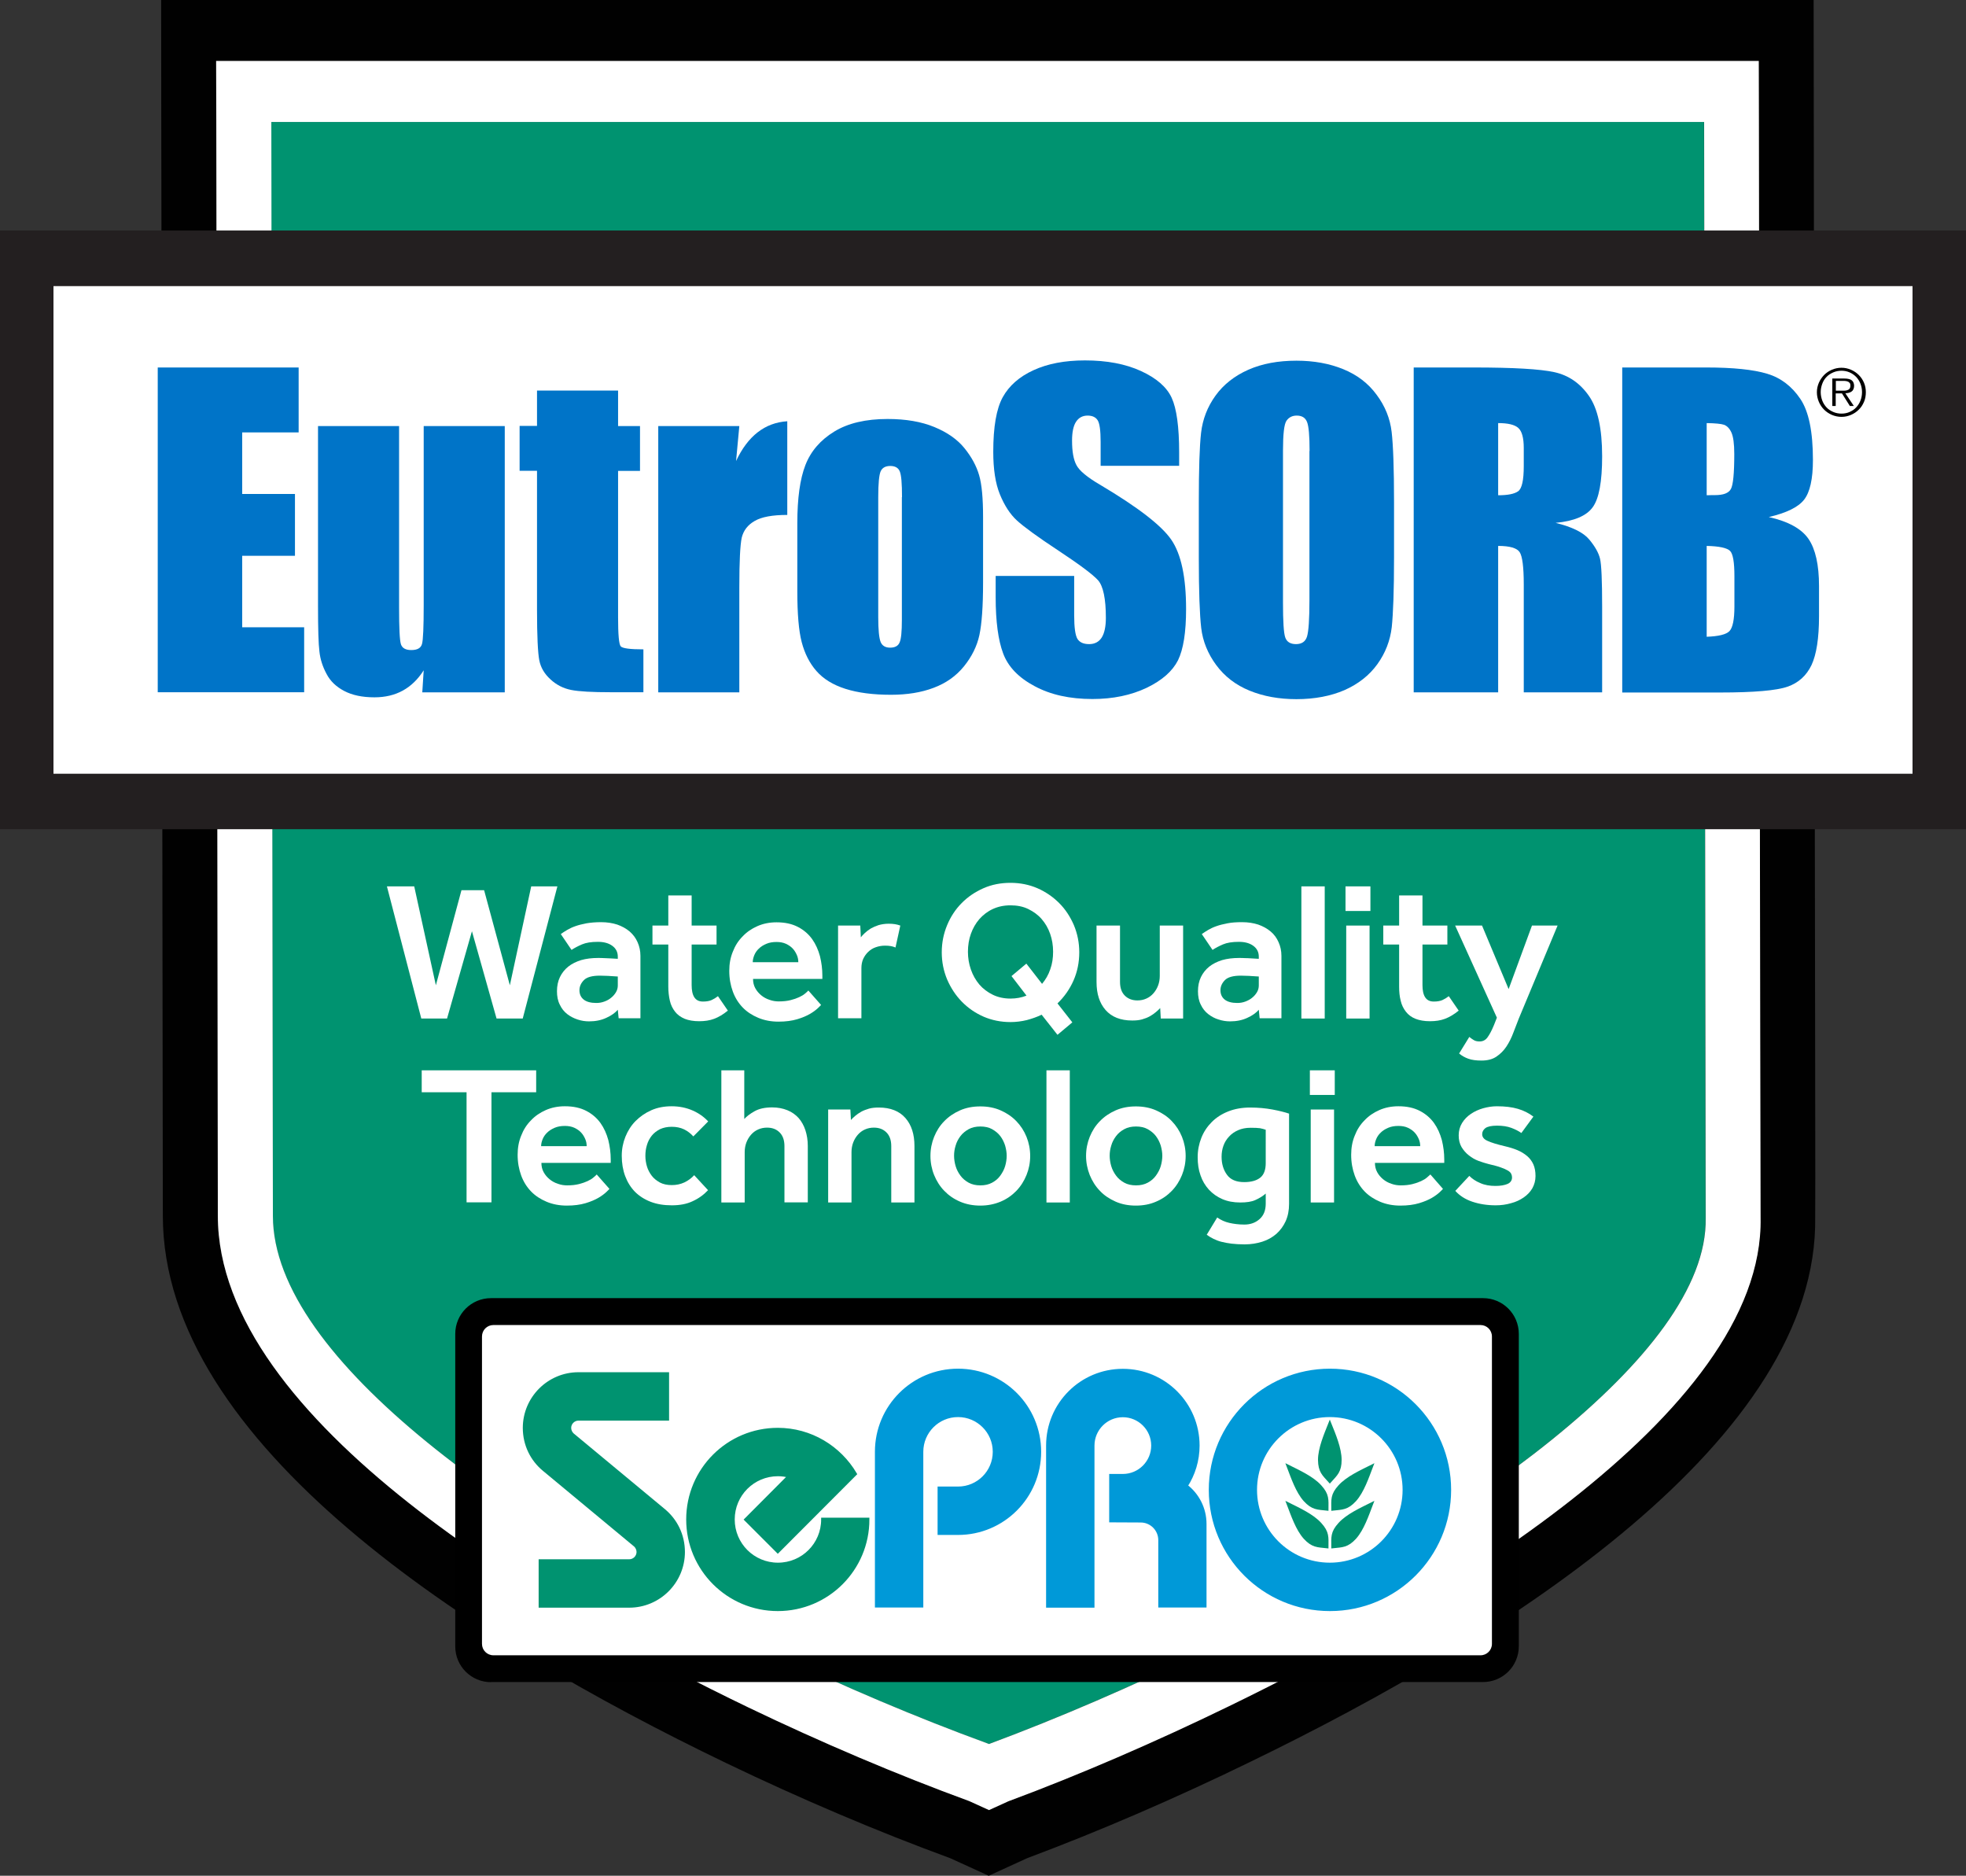 <?xml version="1.0" encoding="utf-8"?>
<!-- Generator: Adobe Illustrator 26.0.2, SVG Export Plug-In . SVG Version: 6.00 Build 0)  -->
<svg version="1.1" id="Layer_1" xmlns="http://www.w3.org/2000/svg" xmlns:xlink="http://www.w3.org/1999/xlink" x="0px" y="0px"
	 viewBox="0 0 138.97 132.56" style="enable-background:new 0 0 138.97 132.56;" xml:space="preserve">
<rect x="0" y="0" width="138.97" height="132.56" fill="#333333" stroke="none"/>
<style type="text/css">
	.st0{fill:#010101;}
	.st1{fill:#009370;}
	.st2{fill:#FFFFFF;}
	.st3{fill:#0099D8;stroke:#0099D8;stroke-width:0.25;}
	.st4{fill:#009370;stroke:#009370;stroke-width:0.25;}
	.st5{fill-rule:evenodd;clip-rule:evenodd;fill:#231F20;}
	.st6{fill-rule:evenodd;clip-rule:evenodd;fill:#FFFFFF;}
	.st7{fill:#0074C8;}
</style>
<g>
	<g>
		<path class="st0" d="M128.21,8.6L128.2,0H11.39l0.01,8.63c0.04,20.49,0.11,77.14,0.11,77.28c0,16.15,21.67,29.96,39.85,38.7
			c5.22,2.51,10.68,4.83,15.81,6.71l2.72,1.24l2.69-1.23l0.1-0.04c5-1.87,10.43-4.21,15.7-6.78c18.37-8.91,40.2-22.83,39.93-38.53
			C128.33,85.11,128.31,77.33,128.21,8.6z M86.84,120.57c-5.21,2.53-10.56,4.84-15.47,6.67l-0.06,0.02l-0.07,0.03l-1.34,0.61
			l-1.34-0.61l-0.07-0.03c-5.05-1.85-10.44-4.13-15.59-6.61c-14.01-6.73-37.51-20.2-37.51-34.75c0-0.33-0.08-57.06-0.11-77.29
			l-0.01-4.32h109.05l0.01,4.3c0.1,70.17,0.11,76.81,0.11,77.42C124.72,100.06,101.01,113.69,86.84,120.57z"/>
		<path class="st1" d="M120.56,86.07c0.19,9.75-17.44,21.89-35.28,30.55c-5.22,2.54-10.44,4.79-15.25,6.58
			c-0.04,0.02-0.09,0.03-0.13,0.05c-0.04-0.02-0.09-0.03-0.13-0.05c-4.87-1.78-10.12-3.99-15.32-6.49
			c-17.87-8.59-35.17-20.61-35.17-30.79c0-0.15-0.08-57.04-0.11-77.3h101.28C120.55,85.68,120.56,85.97,120.56,86.07z"/>
		<path class="st2" d="M124.33,8.61l-0.01-4.3H15.28l0.01,4.32c0.04,20.23,0.11,76.96,0.11,77.29c0,14.54,23.5,28.01,37.51,34.75
			c5.14,2.47,10.53,4.76,15.59,6.61l0.07,0.03l1.34,0.61l1.34-0.61l0.07-0.03l0.06-0.02c4.92-1.83,10.27-4.14,15.47-6.67
			c14.16-6.87,37.88-20.51,37.6-34.54C124.44,85.41,124.43,78.78,124.33,8.61z M85.29,116.62c-5.22,2.54-10.44,4.79-15.25,6.58
			c-0.04,0.02-0.09,0.03-0.13,0.05c-0.04-0.02-0.09-0.03-0.13-0.05c-4.87-1.78-10.12-3.99-15.32-6.49
			c-17.87-8.59-35.17-20.61-35.17-30.79c0-0.15-0.08-57.04-0.11-77.3h101.28c0.11,77.06,0.11,77.36,0.11,77.45
			C120.76,95.81,103.13,107.96,85.29,116.62z"/>
	</g>
	<g>
		<path class="st2" d="M35.11,118.71c-1.38,0-2.5-1.12-2.5-2.5v-21.8c0-1.38,1.12-2.5,2.5-2.5h69.27c1.38,0,2.5,1.12,2.5,2.5v21.8
			c0,1.38-1.12,2.5-2.5,2.5H35.11z"/>
		<path d="M34.71,118.88c-1.4,0-2.53-1.13-2.53-2.53V94.27c0-1.4,1.13-2.53,2.53-2.53h70.12c1.4,0,2.53,1.13,2.53,2.53v22.07
			c0,1.4-1.13,2.53-2.53,2.53H34.71z M104.65,116.98c0.45,0,0.81-0.36,0.81-0.81V94.45c0-0.45-0.36-0.81-0.81-0.81H34.88
			c-0.45,0-0.81,0.36-0.81,0.81v21.72c0,0.45,0.36,0.81,0.81,0.81H104.65z"/>
		<path class="st3" d="M85.57,105.29c0-4.66,3.78-8.44,8.44-8.44c4.66,0,8.44,3.78,8.44,8.44c0,4.66-3.78,8.44-8.44,8.44
			C89.34,113.73,85.57,109.95,85.57,105.29z M94,105.29 M94,110.56c2.91,0,5.27-2.36,5.27-5.27c0-2.91-2.36-5.27-5.27-5.27
			c-2.91,0-5.27,2.36-5.27,5.27C88.73,108.2,91.09,110.56,94,110.56z"/>
		<path class="st3" d="M67.72,108.35H66.4v-3.17h1.32c1.43,0,2.58-1.16,2.58-2.58c0-1.43-1.16-2.58-2.58-2.58
			c-1.43,0-2.58,1.16-2.58,2.58v10.88h-3.17V102.6c0-3.18,2.57-5.75,5.75-5.75c3.18,0,5.75,2.57,5.75,5.75
			C73.47,105.78,70.89,108.35,67.72,108.35z"/>
		<path class="st3" d="M82,108.84c0-0.75-0.61-1.37-1.37-1.37l-2.1-0.01v-3.17h0.84c1.18,0,2.13-0.96,2.13-2.13
			c0-1.18-0.96-2.13-2.13-2.13c-1.18,0-2.13,0.96-2.13,2.13v11.33h-3.17v-11.33c0-2.93,2.37-5.3,5.3-5.3c2.93,0,5.3,2.37,5.3,5.3
			c0,1.05-0.31,2.03-0.84,2.85c0.81,0.62,1.33,1.59,1.33,2.69v5.78H82V108.84z"/>
		<path class="st4" d="M38.46,103.85c-0.85-0.7-1.38-1.75-1.38-2.94c0-2.1,1.71-3.81,3.81-3.81h6.28v3.17h-6.28
			c-0.35,0-0.64,0.29-0.64,0.64c0,0.18,0.08,0.35,0.2,0.47l6.46,5.36c0.85,0.7,1.38,1.75,1.38,2.94c0,2.1-1.71,3.81-3.81,3.81h-6.28
			v-3.17h6.28c0.35,0,0.64-0.29,0.64-0.64c0-0.18-0.08-0.35-0.2-0.47L38.46,103.85z"/>
		<path class="st4" d="M61.33,107.38c0,3.51-2.84,6.35-6.35,6.35c-3.51,0-6.35-2.84-6.35-6.35c0-3.51,2.84-6.35,6.35-6.35
			c2.32,0,4.35,1.26,5.46,3.13l-5.46,5.47l-2.24-2.24l3.07-3.08c-0.26-0.07-0.54-0.11-0.82-0.11c-1.76,0-3.18,1.42-3.18,3.18
			c0,1.76,1.42,3.18,3.18,3.18c1.76,0,3.18-1.42,3.18-3.18H61.33z"/>
		<g>
			<path class="st4" d="M94,104.66c0.43-0.48,0.71-0.69,0.71-1.49c0-0.8-0.42-1.79-0.71-2.51c-0.29,0.73-0.71,1.71-0.71,2.51
				C93.3,103.98,93.57,104.18,94,104.66z"/>
			<path class="st4" d="M94.23,106.63c0.64-0.07,0.99-0.04,1.53-0.63c0.54-0.6,0.88-1.61,1.16-2.34c-0.7,0.35-1.67,0.79-2.21,1.39
				C94.16,105.65,94.23,105.99,94.23,106.63z"/>
			<path class="st4" d="M94.23,109.29c0.64-0.07,0.99-0.04,1.53-0.63c0.54-0.6,0.88-1.61,1.16-2.34c-0.7,0.35-1.67,0.79-2.21,1.39
				C94.16,108.31,94.23,108.65,94.23,109.29z"/>
			<path class="st4" d="M93.78,106.63c-0.64-0.07-0.99-0.04-1.53-0.63c-0.54-0.6-0.88-1.61-1.16-2.34c0.7,0.35,1.67,0.79,2.21,1.39
				C93.85,105.65,93.78,105.99,93.78,106.63z"/>
			<path class="st4" d="M93.78,109.29c-0.64-0.07-0.99-0.04-1.53-0.63c-0.54-0.6-0.88-1.61-1.16-2.34c0.7,0.35,1.67,0.79,2.21,1.39
				C93.85,108.31,93.78,108.65,93.78,109.29z"/>
		</g>
	</g>
	<g>
		<path class="st2" d="M27.35,62.64h1.93l1.53,6.99l1.81-6.72h1.6l1.82,6.72l1.51-6.99h1.85l-2.45,9.34h-1.85l-1.74-6.17l-1.76,6.17
			h-1.82L27.35,62.64z"/>
		<path class="st2" d="M43.67,71.36c-0.18,0.21-0.45,0.41-0.81,0.57c-0.36,0.17-0.77,0.25-1.22,0.25c-0.27,0-0.54-0.04-0.81-0.13
			s-0.51-0.21-0.73-0.38s-0.4-0.39-0.53-0.67c-0.14-0.27-0.2-0.59-0.2-0.95c0-0.37,0.07-0.71,0.21-1s0.34-0.54,0.59-0.74
			c0.25-0.2,0.56-0.35,0.91-0.46c0.35-0.1,0.75-0.15,1.18-0.15c0.13,0,0.28,0,0.43,0.01s0.31,0.01,0.46,0.02
			c0.17,0.01,0.34,0.02,0.52,0.03v-0.15c0-0.33-0.13-0.58-0.39-0.77s-0.6-0.28-1.02-0.28c-0.47,0-0.84,0.06-1.12,0.18
			c-0.28,0.12-0.53,0.25-0.74,0.39l-0.76-1.12c0.13-0.09,0.28-0.19,0.45-0.29s0.36-0.19,0.59-0.27c0.22-0.08,0.48-0.14,0.78-0.2
			c0.29-0.05,0.64-0.08,1.03-0.08c0.42,0,0.8,0.06,1.14,0.17c0.34,0.12,0.63,0.28,0.88,0.49c0.24,0.21,0.43,0.46,0.56,0.76
			c0.13,0.29,0.2,0.61,0.2,0.96v4.41h-1.54L43.67,71.36z M43.67,69.01c-0.17-0.01-0.33-0.02-0.49-0.03
			c-0.13-0.01-0.27-0.02-0.41-0.02c-0.15,0-0.27-0.01-0.37-0.01c-0.53,0-0.91,0.1-1.12,0.31c-0.21,0.21-0.32,0.45-0.32,0.72
			c0,0.28,0.1,0.5,0.3,0.66c0.2,0.16,0.5,0.24,0.89,0.24c0.2,0,0.38-0.03,0.57-0.1s0.34-0.15,0.48-0.27
			c0.14-0.11,0.25-0.24,0.34-0.39c0.09-0.15,0.13-0.31,0.13-0.48V69.01z"/>
		<path class="st2" d="M47.24,66.75h-1.12v-1.34h1.12v-2.13h1.65v2.13h1.76v1.34h-1.76v2.87c0,0.37,0.06,0.66,0.19,0.86
			c0.13,0.2,0.33,0.3,0.61,0.3c0.26,0,0.47-0.04,0.62-0.11c0.15-0.07,0.3-0.16,0.44-0.27l0.7,1.02c-0.33,0.27-0.65,0.46-0.97,0.58
			c-0.32,0.12-0.67,0.17-1.06,0.17c-0.4,0-0.74-0.06-1.02-0.17c-0.28-0.12-0.51-0.28-0.68-0.5s-0.3-0.47-0.37-0.78
			c-0.07-0.3-0.11-0.64-0.11-1V66.75z"/>
		<path class="st2" d="M58.04,71.02c-0.03,0.03-0.1,0.11-0.23,0.23s-0.31,0.26-0.55,0.4c-0.24,0.14-0.54,0.27-0.91,0.38
			c-0.37,0.11-0.81,0.17-1.32,0.17c-0.52,0-1-0.09-1.43-0.27c-0.43-0.18-0.8-0.42-1.1-0.73c-0.3-0.31-0.54-0.69-0.7-1.13
			c-0.16-0.44-0.25-0.92-0.25-1.46c0-0.49,0.08-0.94,0.25-1.35c0.16-0.42,0.39-0.78,0.69-1.08c0.29-0.31,0.64-0.55,1.05-0.73
			c0.41-0.18,0.86-0.27,1.35-0.27c0.6,0,1.1,0.11,1.52,0.33c0.42,0.22,0.75,0.51,1,0.86c0.25,0.35,0.43,0.76,0.55,1.2
			c0.11,0.45,0.17,0.91,0.17,1.37v0.24h-4.9c0,0.24,0.05,0.46,0.16,0.66c0.11,0.2,0.25,0.36,0.42,0.5c0.17,0.14,0.37,0.25,0.59,0.32
			c0.22,0.08,0.44,0.11,0.65,0.11c0.32,0,0.59-0.03,0.83-0.09c0.24-0.06,0.44-0.13,0.61-0.21c0.17-0.08,0.31-0.16,0.41-0.25
			c0.11-0.09,0.19-0.16,0.24-0.22L58.04,71.02z M56.43,68c0-0.17-0.03-0.34-0.1-0.5s-0.16-0.32-0.29-0.46
			c-0.13-0.14-0.29-0.25-0.48-0.34c-0.2-0.09-0.42-0.13-0.67-0.13c-0.27,0-0.51,0.04-0.72,0.13c-0.21,0.09-0.39,0.2-0.53,0.34
			c-0.14,0.13-0.25,0.29-0.32,0.46s-0.11,0.34-0.11,0.5H56.43z"/>
		<path class="st2" d="M59.23,65.41h1.58l0.04,0.83c0.07-0.09,0.17-0.2,0.29-0.31c0.12-0.11,0.25-0.21,0.41-0.31
			c0.16-0.09,0.34-0.17,0.55-0.24c0.21-0.06,0.45-0.1,0.72-0.1c0.16,0,0.3,0.01,0.43,0.03c0.13,0.02,0.25,0.05,0.39,0.1l-0.34,1.55
			c-0.11-0.05-0.23-0.08-0.34-0.1s-0.25-0.03-0.41-0.03c-0.22,0-0.44,0.04-0.64,0.11c-0.21,0.07-0.38,0.18-0.53,0.32
			c-0.15,0.14-0.27,0.31-0.36,0.5c-0.09,0.2-0.13,0.42-0.13,0.66v3.54h-1.65V65.41z"/>
		<path class="st2" d="M73.63,71.71c-0.33,0.16-0.68,0.28-1.05,0.38c-0.37,0.09-0.76,0.14-1.15,0.14c-0.68,0-1.32-0.13-1.9-0.38
			c-0.59-0.26-1.1-0.61-1.54-1.06c-0.44-0.45-0.78-0.97-1.04-1.57c-0.25-0.6-0.38-1.24-0.38-1.92s0.13-1.32,0.38-1.92
			c0.25-0.6,0.59-1.12,1.03-1.56c0.43-0.44,0.95-0.79,1.54-1.05c0.59-0.26,1.23-0.38,1.91-0.38s1.32,0.13,1.9,0.38
			c0.59,0.26,1.1,0.61,1.54,1.05c0.44,0.44,0.78,0.96,1.04,1.56c0.25,0.6,0.38,1.24,0.38,1.92c0,0.72-0.14,1.39-0.41,2
			s-0.65,1.15-1.13,1.61l1.05,1.34l-1.05,0.88L73.63,71.71z M71.5,68.98l1.05-0.88l1.11,1.43c0.25-0.3,0.45-0.64,0.58-1.03
			c0.14-0.39,0.2-0.8,0.2-1.24c0-0.45-0.07-0.87-0.21-1.27c-0.14-0.4-0.34-0.74-0.6-1.04c-0.26-0.3-0.58-0.53-0.95-0.71
			s-0.79-0.26-1.25-0.26c-0.47,0-0.88,0.09-1.25,0.26c-0.37,0.17-0.68,0.41-0.95,0.71c-0.26,0.3-0.46,0.65-0.6,1.04
			s-0.21,0.82-0.21,1.27c0,0.44,0.07,0.86,0.21,1.26s0.34,0.75,0.6,1.06c0.26,0.3,0.58,0.54,0.95,0.72
			c0.37,0.18,0.79,0.27,1.25,0.27c0.4,0,0.78-0.07,1.13-0.21L71.5,68.98z"/>
		<path class="st2" d="M77.52,65.41h1.65v3.98c0,0.42,0.11,0.74,0.34,0.97c0.23,0.23,0.53,0.34,0.89,0.34
			c0.22,0,0.43-0.04,0.63-0.13c0.2-0.09,0.36-0.21,0.5-0.37c0.14-0.16,0.25-0.34,0.33-0.55s0.12-0.44,0.12-0.68v-3.56h1.65v6.57
			h-1.58l-0.04-0.74c-0.08,0.09-0.19,0.19-0.31,0.29c-0.12,0.1-0.26,0.2-0.42,0.29c-0.16,0.09-0.34,0.16-0.55,0.22
			c-0.21,0.06-0.44,0.08-0.7,0.08c-0.82,0-1.45-0.25-1.88-0.74s-0.64-1.15-0.64-1.98V65.41z"/>
		<path class="st2" d="M88.98,71.36c-0.18,0.21-0.45,0.41-0.81,0.57c-0.36,0.17-0.77,0.25-1.22,0.25c-0.27,0-0.54-0.04-0.81-0.13
			c-0.27-0.08-0.51-0.21-0.73-0.38c-0.22-0.17-0.4-0.39-0.53-0.67c-0.14-0.27-0.2-0.59-0.2-0.95c0-0.37,0.07-0.71,0.21-1
			c0.14-0.29,0.34-0.54,0.59-0.74c0.25-0.2,0.56-0.35,0.91-0.46c0.35-0.1,0.75-0.15,1.18-0.15c0.13,0,0.28,0,0.43,0.01
			c0.16,0,0.31,0.01,0.46,0.02c0.17,0.01,0.34,0.02,0.52,0.03v-0.15c0-0.33-0.13-0.58-0.39-0.77c-0.26-0.19-0.6-0.28-1.02-0.28
			c-0.47,0-0.84,0.06-1.12,0.18c-0.28,0.12-0.53,0.25-0.74,0.39l-0.76-1.12c0.13-0.09,0.28-0.19,0.45-0.29s0.36-0.19,0.59-0.27
			c0.22-0.08,0.48-0.14,0.78-0.2s0.64-0.08,1.03-0.08c0.42,0,0.8,0.06,1.14,0.17c0.34,0.12,0.63,0.28,0.88,0.49s0.43,0.46,0.56,0.76
			c0.13,0.29,0.2,0.61,0.2,0.96v4.41h-1.54L88.98,71.36z M88.98,69.01c-0.17-0.01-0.33-0.02-0.49-0.03
			c-0.13-0.01-0.27-0.02-0.41-0.02c-0.15,0-0.27-0.01-0.37-0.01c-0.53,0-0.91,0.1-1.12,0.31s-0.32,0.45-0.32,0.72
			c0,0.28,0.1,0.5,0.3,0.66c0.2,0.16,0.5,0.24,0.89,0.24c0.2,0,0.38-0.03,0.57-0.1c0.18-0.07,0.34-0.15,0.48-0.27
			c0.14-0.11,0.25-0.24,0.34-0.39s0.13-0.31,0.13-0.48V69.01z"/>
		<path class="st2" d="M91.99,62.64h1.65v9.34h-1.65V62.64z"/>
		<path class="st2" d="M95.11,62.64h1.76v1.74h-1.76V62.64z M95.16,65.41h1.65v6.57h-1.65V65.41z"/>
		<path class="st2" d="M98.9,66.75h-1.12v-1.34h1.12v-2.13h1.65v2.13h1.76v1.34h-1.76v2.87c0,0.37,0.06,0.66,0.19,0.86
			c0.13,0.2,0.33,0.3,0.61,0.3c0.26,0,0.47-0.04,0.62-0.11c0.15-0.07,0.3-0.16,0.44-0.27l0.7,1.02c-0.33,0.27-0.65,0.46-0.97,0.58
			s-0.67,0.17-1.06,0.17c-0.4,0-0.74-0.06-1.02-0.17s-0.51-0.28-0.68-0.5s-0.3-0.47-0.37-0.78c-0.08-0.3-0.11-0.64-0.11-1V66.75z"/>
		<path class="st2" d="M103.86,73.28c0.09,0.08,0.2,0.15,0.31,0.22c0.11,0.07,0.25,0.1,0.42,0.1c0.22,0,0.41-0.09,0.55-0.28
			c0.14-0.19,0.3-0.48,0.46-0.87l0.21-0.53l-2.95-6.51h1.9l1.88,4.49l1.65-4.49h1.81l-2.74,6.57c-0.13,0.33-0.26,0.66-0.39,1.01
			c-0.13,0.35-0.29,0.67-0.48,0.96c-0.19,0.29-0.43,0.53-0.71,0.72c-0.28,0.19-0.63,0.28-1.06,0.28c-0.37,0-0.68-0.04-0.93-0.13
			c-0.25-0.09-0.46-0.21-0.65-0.37L103.86,73.28z"/>
		<path class="st2" d="M32.97,77.19h-3.16v-1.55h8.09v1.55h-3.16v7.78h-1.76V77.19z"/>
		<path class="st2" d="M43.08,84.02c-0.03,0.03-0.1,0.11-0.23,0.23s-0.31,0.26-0.55,0.4c-0.24,0.14-0.54,0.27-0.91,0.38
			c-0.37,0.11-0.81,0.17-1.32,0.17c-0.52,0-1-0.09-1.43-0.27c-0.43-0.18-0.8-0.42-1.1-0.73c-0.3-0.31-0.54-0.69-0.7-1.13
			c-0.16-0.44-0.25-0.92-0.25-1.46c0-0.49,0.08-0.94,0.25-1.35c0.16-0.42,0.39-0.78,0.69-1.08c0.29-0.31,0.64-0.55,1.05-0.73
			c0.41-0.18,0.86-0.27,1.35-0.27c0.6,0,1.1,0.11,1.52,0.33c0.42,0.22,0.75,0.51,1,0.86s0.43,0.76,0.55,1.2
			c0.11,0.45,0.17,0.91,0.17,1.37v0.24h-4.9c0,0.24,0.05,0.46,0.16,0.66c0.11,0.2,0.25,0.36,0.42,0.5c0.17,0.14,0.37,0.25,0.59,0.32
			c0.22,0.08,0.44,0.11,0.65,0.11c0.32,0,0.59-0.03,0.83-0.09c0.24-0.06,0.44-0.13,0.61-0.21c0.17-0.08,0.31-0.16,0.41-0.25
			c0.11-0.09,0.19-0.16,0.24-0.22L43.08,84.02z M41.47,81c0-0.17-0.03-0.34-0.1-0.5s-0.16-0.32-0.29-0.46
			c-0.13-0.14-0.29-0.25-0.48-0.34c-0.2-0.09-0.42-0.13-0.67-0.13c-0.27,0-0.51,0.04-0.72,0.13c-0.21,0.09-0.39,0.2-0.53,0.34
			c-0.14,0.13-0.25,0.29-0.32,0.46s-0.11,0.34-0.11,0.5H41.47z"/>
		<path class="st2" d="M50.05,84.11c-0.31,0.33-0.67,0.59-1.09,0.78c-0.42,0.2-0.91,0.29-1.47,0.29c-0.56,0-1.06-0.08-1.5-0.25
			c-0.44-0.17-0.81-0.41-1.11-0.71c-0.3-0.31-0.53-0.68-0.69-1.11c-0.16-0.43-0.24-0.91-0.24-1.43c0-0.48,0.09-0.93,0.26-1.35
			c0.17-0.42,0.41-0.8,0.72-1.11s0.68-0.57,1.11-0.76c0.43-0.19,0.91-0.28,1.44-0.28c0.53,0,1.02,0.1,1.46,0.29
			c0.44,0.19,0.81,0.45,1.12,0.78l-1.05,1.06c-0.19-0.21-0.41-0.38-0.66-0.5c-0.25-0.12-0.54-0.18-0.87-0.18
			c-0.32,0-0.59,0.06-0.83,0.17c-0.23,0.12-0.43,0.27-0.58,0.46s-0.27,0.41-0.34,0.66c-0.08,0.25-0.11,0.51-0.11,0.77
			c0,0.25,0.04,0.5,0.11,0.74c0.07,0.24,0.19,0.46,0.34,0.66s0.35,0.35,0.58,0.48c0.23,0.12,0.51,0.18,0.83,0.18
			c0.33,0,0.62-0.06,0.9-0.19c0.27-0.13,0.5-0.3,0.69-0.51L50.05,84.11z"/>
		<path class="st2" d="M50.99,75.64h1.62v3.44c0.17-0.19,0.41-0.37,0.73-0.55c0.32-0.18,0.73-0.27,1.24-0.27
			c0.4,0,0.76,0.07,1.08,0.2s0.58,0.32,0.79,0.55c0.21,0.24,0.37,0.53,0.48,0.86c0.11,0.34,0.17,0.71,0.17,1.11v3.99h-1.65V81
			c0-0.42-0.11-0.74-0.34-0.97c-0.23-0.23-0.52-0.34-0.89-0.34c-0.22,0-0.43,0.04-0.63,0.13c-0.2,0.09-0.36,0.21-0.5,0.37
			c-0.14,0.16-0.25,0.34-0.33,0.55c-0.08,0.21-0.12,0.44-0.12,0.68v3.56h-1.65V75.64z"/>
		<path class="st2" d="M58.53,78.41h1.58l0.04,0.74c0.08-0.09,0.18-0.19,0.3-0.29c0.12-0.1,0.26-0.2,0.42-0.29
			c0.16-0.09,0.35-0.16,0.55-0.22c0.21-0.06,0.44-0.08,0.7-0.08c0.82,0,1.45,0.25,1.88,0.74c0.43,0.49,0.64,1.15,0.64,1.98v3.99H63
			V81c0-0.42-0.11-0.74-0.34-0.97c-0.23-0.23-0.52-0.34-0.89-0.34c-0.22,0-0.43,0.04-0.63,0.13c-0.2,0.09-0.36,0.21-0.5,0.37
			c-0.14,0.16-0.25,0.34-0.33,0.55c-0.08,0.21-0.12,0.44-0.12,0.68v3.56h-1.65V78.41z"/>
		<path class="st2" d="M65.77,81.69c0-0.48,0.09-0.93,0.26-1.35s0.41-0.8,0.72-1.11c0.31-0.32,0.68-0.57,1.11-0.76
			s0.91-0.28,1.44-0.28c0.52,0,1,0.09,1.43,0.28s0.8,0.44,1.11,0.76c0.31,0.32,0.55,0.69,0.72,1.11s0.26,0.88,0.26,1.35
			c0,0.48-0.09,0.93-0.26,1.35s-0.41,0.8-0.72,1.12c-0.31,0.32-0.68,0.58-1.11,0.76s-0.91,0.28-1.43,0.28c-0.52,0-1-0.09-1.44-0.28
			s-0.8-0.44-1.11-0.76c-0.31-0.32-0.55-0.7-0.72-1.12S65.77,82.16,65.77,81.69z M69.3,83.77c0.32,0,0.59-0.06,0.83-0.19
			s0.43-0.29,0.58-0.5c0.15-0.21,0.27-0.43,0.34-0.67c0.07-0.24,0.11-0.49,0.11-0.73c0-0.23-0.04-0.47-0.11-0.72
			c-0.08-0.25-0.19-0.47-0.34-0.67c-0.15-0.2-0.35-0.36-0.58-0.49s-0.51-0.19-0.83-0.19c-0.32,0-0.59,0.06-0.83,0.19
			c-0.23,0.13-0.43,0.29-0.58,0.49c-0.15,0.2-0.27,0.42-0.34,0.67c-0.08,0.25-0.11,0.49-0.11,0.72c0,0.24,0.04,0.49,0.11,0.73
			c0.07,0.24,0.19,0.47,0.34,0.67c0.15,0.21,0.35,0.37,0.58,0.5C68.71,83.71,68.98,83.77,69.3,83.77z"/>
		<path class="st2" d="M73.97,75.64h1.65v9.34h-1.65V75.64z"/>
		<path class="st2" d="M76.77,81.69c0-0.48,0.09-0.93,0.26-1.35c0.17-0.42,0.41-0.8,0.72-1.11c0.31-0.32,0.68-0.57,1.11-0.76
			c0.43-0.19,0.91-0.28,1.43-0.28s1,0.09,1.43,0.28c0.43,0.19,0.81,0.44,1.11,0.76c0.31,0.32,0.55,0.69,0.72,1.11
			c0.17,0.42,0.26,0.88,0.26,1.35c0,0.48-0.09,0.93-0.26,1.35c-0.17,0.42-0.41,0.8-0.72,1.12c-0.31,0.32-0.68,0.58-1.11,0.76
			c-0.43,0.19-0.91,0.28-1.43,0.28s-1-0.09-1.43-0.28c-0.43-0.19-0.81-0.44-1.11-0.76c-0.31-0.32-0.55-0.7-0.72-1.12
			C76.86,82.61,76.77,82.16,76.77,81.69z M80.3,83.77c0.32,0,0.59-0.06,0.83-0.19s0.43-0.29,0.58-0.5c0.15-0.21,0.27-0.43,0.34-0.67
			c0.07-0.24,0.11-0.49,0.11-0.73c0-0.23-0.04-0.47-0.11-0.72c-0.08-0.25-0.19-0.47-0.34-0.67c-0.15-0.2-0.35-0.36-0.58-0.49
			s-0.51-0.19-0.83-0.19s-0.59,0.06-0.83,0.19s-0.43,0.29-0.58,0.49c-0.15,0.2-0.27,0.42-0.34,0.67c-0.08,0.25-0.11,0.49-0.11,0.72
			c0,0.24,0.04,0.49,0.11,0.73c0.07,0.24,0.19,0.47,0.34,0.67c0.15,0.21,0.35,0.37,0.58,0.5S79.99,83.77,80.3,83.77z"/>
		<path class="st2" d="M86.04,86.04c0.26,0.18,0.54,0.31,0.85,0.38s0.66,0.12,1.07,0.12c0.43,0,0.79-0.13,1.08-0.39
			c0.29-0.26,0.43-0.62,0.43-1.09v-0.71c-0.22,0.19-0.47,0.34-0.74,0.46c-0.27,0.12-0.62,0.17-1.06,0.17c-0.48,0-0.9-0.08-1.27-0.24
			c-0.37-0.16-0.68-0.38-0.95-0.67c-0.26-0.29-0.46-0.62-0.59-1.01c-0.14-0.39-0.2-0.81-0.2-1.28c0-0.49,0.09-0.94,0.26-1.37
			c0.17-0.43,0.42-0.8,0.74-1.12s0.71-0.57,1.17-0.75c0.46-0.18,0.97-0.27,1.54-0.27s1.09,0.05,1.58,0.14
			c0.48,0.09,0.87,0.19,1.17,0.29v6.38c0,0.46-0.08,0.86-0.24,1.22c-0.16,0.35-0.38,0.65-0.66,0.9c-0.28,0.24-0.61,0.43-0.99,0.55
			s-0.8,0.19-1.25,0.19c-0.34,0-0.65-0.02-0.92-0.05c-0.27-0.03-0.5-0.08-0.71-0.13s-0.4-0.13-0.57-0.21
			c-0.17-0.08-0.33-0.18-0.48-0.29L86.04,86.04z M89.47,79.84c-0.13-0.05-0.27-0.08-0.41-0.11c-0.14-0.02-0.36-0.03-0.66-0.03
			c-0.34,0-0.63,0.06-0.88,0.17c-0.25,0.11-0.47,0.26-0.64,0.45c-0.18,0.19-0.31,0.4-0.4,0.65s-0.13,0.51-0.13,0.78
			c0,0.5,0.13,0.93,0.38,1.27c0.25,0.35,0.66,0.52,1.22,0.52c0.5,0,0.88-0.11,1.14-0.32s0.38-0.56,0.38-1.02V79.84z"/>
		<path class="st2" d="M92.59,75.64h1.76v1.74h-1.76V75.64z M92.65,78.41h1.65v6.57h-1.65V78.41z"/>
		<path class="st2" d="M102,84.02c-0.03,0.03-0.1,0.11-0.23,0.23s-0.31,0.26-0.55,0.4c-0.24,0.14-0.54,0.27-0.91,0.38
			c-0.37,0.11-0.81,0.17-1.32,0.17c-0.52,0-1-0.09-1.43-0.27c-0.43-0.18-0.8-0.42-1.1-0.73c-0.3-0.31-0.54-0.69-0.7-1.13
			c-0.16-0.44-0.25-0.92-0.25-1.46c0-0.49,0.08-0.94,0.25-1.35c0.16-0.42,0.39-0.78,0.69-1.08c0.29-0.31,0.64-0.55,1.05-0.73
			c0.41-0.18,0.86-0.27,1.35-0.27c0.6,0,1.1,0.11,1.52,0.33c0.42,0.22,0.75,0.51,1,0.86s0.43,0.76,0.55,1.2
			c0.11,0.45,0.17,0.91,0.17,1.37v0.24h-4.9c0,0.24,0.05,0.46,0.16,0.66c0.11,0.2,0.25,0.36,0.42,0.5c0.17,0.14,0.37,0.25,0.59,0.32
			c0.22,0.08,0.44,0.11,0.65,0.11c0.32,0,0.59-0.03,0.83-0.09c0.24-0.06,0.44-0.13,0.61-0.21c0.17-0.08,0.31-0.16,0.41-0.25
			c0.11-0.09,0.19-0.16,0.25-0.22L102,84.02z M100.39,81c0-0.17-0.03-0.34-0.1-0.5s-0.16-0.32-0.29-0.46
			c-0.13-0.14-0.29-0.25-0.48-0.34s-0.42-0.13-0.67-0.13c-0.27,0-0.51,0.04-0.72,0.13c-0.21,0.09-0.39,0.2-0.53,0.34
			c-0.14,0.13-0.25,0.29-0.32,0.46c-0.07,0.17-0.11,0.34-0.11,0.5H100.39z"/>
		<path class="st2" d="M103.86,83.1c0.21,0.21,0.46,0.38,0.78,0.51c0.31,0.14,0.67,0.2,1.07,0.2c0.35,0,0.64-0.05,0.85-0.14
			c0.21-0.09,0.32-0.25,0.32-0.46c0-0.09-0.02-0.18-0.06-0.26s-0.12-0.16-0.24-0.23c-0.12-0.07-0.29-0.15-0.5-0.22
			c-0.21-0.08-0.5-0.15-0.87-0.24c-0.22-0.06-0.46-0.13-0.7-0.22c-0.24-0.09-0.47-0.22-0.68-0.39c-0.21-0.16-0.38-0.36-0.52-0.59
			c-0.13-0.23-0.2-0.5-0.2-0.82c0-0.33,0.08-0.62,0.24-0.88c0.16-0.26,0.37-0.47,0.62-0.64s0.55-0.31,0.87-0.4
			c0.32-0.09,0.65-0.14,0.97-0.14c0.58,0,1.07,0.06,1.48,0.18s0.77,0.3,1.1,0.55l-0.85,1.16c-0.18-0.13-0.41-0.25-0.7-0.36
			s-0.63-0.16-1.02-0.16s-0.66,0.06-0.82,0.17c-0.15,0.12-0.23,0.26-0.23,0.43c0,0.21,0.13,0.37,0.39,0.48
			c0.26,0.12,0.65,0.24,1.2,0.37c0.34,0.08,0.64,0.17,0.9,0.28s0.49,0.25,0.69,0.42s0.34,0.37,0.44,0.59
			c0.1,0.23,0.15,0.5,0.15,0.82s-0.08,0.6-0.22,0.86c-0.15,0.26-0.35,0.47-0.61,0.65c-0.26,0.18-0.55,0.32-0.9,0.41
			c-0.34,0.1-0.7,0.15-1.08,0.15c-0.62,0-1.17-0.09-1.67-0.26c-0.5-0.17-0.89-0.43-1.19-0.76L103.86,83.1z"/>
	</g>
	<rect y="16.29" class="st5" width="138.97" height="42.31"/>
	<rect x="3.78" y="20.22" class="st6" width="131.41" height="34.46"/>
	<g>
		<path d="M130.17,29.46c-0.24,0-0.47-0.05-0.68-0.14s-0.4-0.22-0.55-0.37c-0.16-0.16-0.28-0.34-0.37-0.55
			c-0.09-0.21-0.14-0.44-0.14-0.68c0-0.24,0.05-0.46,0.14-0.67c0.09-0.21,0.22-0.39,0.37-0.55c0.16-0.16,0.34-0.28,0.55-0.37
			s0.44-0.14,0.68-0.14c0.24,0,0.46,0.05,0.67,0.14s0.4,0.22,0.55,0.37c0.16,0.16,0.28,0.34,0.37,0.55
			c0.09,0.21,0.13,0.44,0.13,0.67c0,0.24-0.04,0.47-0.13,0.68c-0.09,0.21-0.21,0.4-0.37,0.55c-0.16,0.16-0.34,0.28-0.55,0.37
			S130.41,29.46,130.17,29.46z M130.17,29.23c0.21,0,0.41-0.04,0.58-0.12c0.18-0.08,0.33-0.18,0.46-0.32
			c0.13-0.14,0.23-0.3,0.3-0.48c0.07-0.18,0.11-0.38,0.11-0.6c0-0.21-0.04-0.41-0.11-0.59s-0.17-0.34-0.3-0.48
			c-0.13-0.13-0.28-0.24-0.46-0.32c-0.18-0.08-0.37-0.12-0.58-0.12s-0.41,0.04-0.59,0.12c-0.18,0.08-0.34,0.18-0.47,0.32
			c-0.13,0.13-0.23,0.29-0.3,0.48s-0.11,0.38-0.11,0.59c0,0.21,0.04,0.41,0.11,0.6c0.07,0.18,0.17,0.34,0.3,0.48
			s0.29,0.24,0.47,0.32C129.76,29.19,129.96,29.23,130.17,29.23z M131.04,28.69h-0.28l-0.56-0.89h-0.44v0.89h-0.24v-1.94h0.85
			c0.26,0,0.44,0.05,0.54,0.14c0.1,0.09,0.15,0.22,0.15,0.38c0,0.09-0.02,0.18-0.05,0.24c-0.03,0.07-0.07,0.12-0.13,0.16
			c-0.06,0.04-0.12,0.07-0.2,0.09c-0.08,0.02-0.16,0.03-0.24,0.03L131.04,28.69z M130.12,27.61c0.07,0,0.14,0,0.22,0
			c0.08,0,0.15-0.01,0.22-0.03c0.07-0.02,0.13-0.05,0.17-0.1s0.07-0.12,0.07-0.22c0-0.08-0.01-0.14-0.04-0.18
			c-0.03-0.04-0.07-0.08-0.11-0.1c-0.05-0.02-0.1-0.04-0.16-0.05c-0.06-0.01-0.12-0.01-0.17-0.01h-0.55v0.69H130.12z"/>
	</g>
	<g>
		<path class="st7" d="M11.15,25.97h9.96v4.59h-3.99v4.35h3.73v4.37h-3.73v5.05h4.38v4.59H11.15V25.97z"/>
		<path class="st7" d="M35.68,30.11v18.82h-5.83l0.1-1.56c-0.4,0.63-0.89,1.11-1.47,1.43c-0.58,0.32-1.25,0.48-2.01,0.48
			c-0.86,0-1.57-0.15-2.14-0.45c-0.57-0.3-0.99-0.7-1.25-1.21c-0.27-0.5-0.44-1.02-0.5-1.57c-0.07-0.54-0.1-1.62-0.1-3.24V30.11
			h5.73v12.81c0,1.47,0.04,2.33,0.13,2.61c0.09,0.27,0.33,0.41,0.73,0.41c0.43,0,0.68-0.14,0.76-0.43c0.08-0.28,0.12-1.2,0.12-2.74
			V30.11H35.68z"/>
		<path class="st7" d="M43.69,27.6v2.51h1.55v3.17h-1.55v10.33c0,1.24,0.06,1.93,0.19,2.07c0.13,0.14,0.66,0.21,1.6,0.21v3.03h-2.31
			c-1.3,0-2.24-0.05-2.79-0.16c-0.56-0.11-1.05-0.36-1.47-0.75c-0.43-0.39-0.69-0.84-0.79-1.35c-0.1-0.51-0.16-1.69-0.16-3.57v-9.82
			h-1.23v-3.17h1.23V27.6H43.69z"/>
		<path class="st7" d="M52.26,30.11l-0.23,2.47c0.83-1.77,2.04-2.71,3.62-2.81v6.62c-1.05,0-1.82,0.14-2.31,0.43
			c-0.49,0.28-0.79,0.68-0.91,1.18c-0.11,0.51-0.17,1.67-0.17,3.5v7.43h-5.73V30.11H52.26z"/>
		<path class="st7" d="M69.49,36.55v4.61c0,1.69-0.09,2.93-0.26,3.72c-0.17,0.79-0.54,1.53-1.09,2.21
			c-0.56,0.69-1.27,1.19-2.15,1.52c-0.87,0.33-1.88,0.49-3.01,0.49c-1.27,0-2.34-0.14-3.22-0.42c-0.88-0.28-1.56-0.7-2.05-1.26
			c-0.49-0.56-0.83-1.24-1.04-2.04c-0.21-0.8-0.31-2-0.31-3.59v-4.82c0-1.75,0.19-3.12,0.57-4.1c0.38-0.98,1.06-1.77,2.04-2.37
			c0.98-0.6,2.24-0.89,3.77-0.89c1.29,0,2.39,0.19,3.31,0.57c0.92,0.38,1.63,0.88,2.13,1.5c0.5,0.62,0.84,1.25,1.03,1.9
			C69.4,34.22,69.49,35.22,69.49,36.55z M63.76,35.13c0-0.96-0.05-1.57-0.16-1.82c-0.1-0.25-0.33-0.38-0.67-0.38
			s-0.57,0.13-0.68,0.38c-0.11,0.25-0.17,0.86-0.17,1.82v8.5c0,0.89,0.06,1.47,0.17,1.74c0.11,0.27,0.34,0.4,0.67,0.4
			c0.34,0,0.57-0.12,0.67-0.37c0.11-0.24,0.16-0.77,0.16-1.59V35.13z"/>
		<path class="st7" d="M83.34,32.92H77.8v-1.7c0-0.79-0.07-1.3-0.21-1.52c-0.14-0.22-0.38-0.33-0.71-0.33
			c-0.36,0-0.63,0.15-0.82,0.44c-0.19,0.29-0.28,0.74-0.28,1.33c0,0.77,0.1,1.34,0.31,1.73c0.2,0.39,0.76,0.86,1.69,1.4
			c2.66,1.58,4.33,2.87,5.02,3.88c0.69,1.01,1.04,2.64,1.04,4.89c0,1.64-0.19,2.84-0.57,3.62c-0.39,0.77-1.12,1.42-2.22,1.95
			c-1.1,0.52-2.37,0.79-3.83,0.79c-1.6,0-2.96-0.3-4.09-0.91c-1.13-0.6-1.87-1.37-2.22-2.31c-0.35-0.93-0.53-2.26-0.53-3.98v-1.5
			h5.55v2.79c0,0.86,0.08,1.41,0.23,1.66c0.16,0.25,0.43,0.37,0.83,0.37s0.69-0.16,0.89-0.47c0.19-0.31,0.29-0.77,0.29-1.39
			c0-1.35-0.19-2.24-0.55-2.65c-0.38-0.42-1.31-1.11-2.79-2.09c-1.49-0.98-2.47-1.7-2.95-2.14s-0.88-1.06-1.2-1.84
			s-0.47-1.79-0.47-3.01c0-1.76,0.22-3.04,0.67-3.86c0.45-0.81,1.17-1.45,2.18-1.91c1-0.46,2.21-0.69,3.63-0.69
			c1.55,0,2.87,0.25,3.96,0.75s1.82,1.13,2.17,1.89c0.35,0.76,0.53,2.05,0.53,3.88V32.92z"/>
		<path class="st7" d="M98.54,39.41c0,2.31-0.06,3.94-0.16,4.9c-0.11,0.96-0.45,1.84-1.02,2.63c-0.57,0.79-1.35,1.4-2.32,1.83
			c-0.97,0.42-2.11,0.64-3.4,0.64c-1.23,0-2.33-0.2-3.31-0.6c-0.98-0.4-1.76-1-2.36-1.81c-0.59-0.8-0.95-1.68-1.06-2.62
			c-0.11-0.94-0.17-2.6-0.17-4.96v-3.93c0-2.31,0.05-3.94,0.16-4.9c0.11-0.96,0.45-1.84,1.02-2.63s1.35-1.4,2.32-1.83
			c0.97-0.43,2.11-0.64,3.4-0.64c1.23,0,2.33,0.2,3.31,0.6c0.98,0.4,1.77,1,2.36,1.81c0.6,0.8,0.95,1.68,1.06,2.62
			c0.11,0.94,0.17,2.6,0.17,4.96V39.41z M92.57,31.87c0-1.07-0.06-1.75-0.18-2.05c-0.12-0.3-0.36-0.45-0.73-0.45
			c-0.31,0-0.55,0.12-0.72,0.36c-0.17,0.24-0.25,0.95-0.25,2.13v10.72c0,1.33,0.05,2.16,0.16,2.47c0.11,0.31,0.36,0.47,0.76,0.47
			c0.41,0,0.67-0.18,0.78-0.54c0.11-0.36,0.17-1.22,0.17-2.57V31.87z"/>
		<path class="st7" d="M99.92,25.97h4.23c2.82,0,4.72,0.11,5.72,0.33c1,0.22,1.81,0.77,2.44,1.67c0.63,0.89,0.94,2.32,0.94,4.28
			c0,1.79-0.22,2.99-0.67,3.6c-0.44,0.61-1.32,0.98-2.62,1.1c1.18,0.29,1.98,0.69,2.38,1.18c0.41,0.49,0.66,0.94,0.76,1.35
			c0.1,0.41,0.15,1.54,0.15,3.4v6.05h-5.54V41.3c0-1.23-0.1-1.99-0.29-2.28c-0.19-0.29-0.7-0.44-1.52-0.44v10.35h-5.97V25.97z
			 M105.9,29.9V35c0.67,0,1.14-0.09,1.41-0.28c0.27-0.19,0.4-0.78,0.4-1.79v-1.26c0-0.73-0.13-1.2-0.39-1.43
			C107.06,30.01,106.59,29.9,105.9,29.9z"/>
		<path class="st7" d="M114.67,25.97h5.96c1.88,0,3.31,0.15,4.28,0.44s1.75,0.89,2.35,1.78c0.6,0.89,0.89,2.33,0.89,4.32
			c0,1.34-0.21,2.28-0.63,2.81c-0.42,0.53-1.25,0.93-2.49,1.22c1.38,0.31,2.32,0.83,2.81,1.55c0.49,0.72,0.74,1.83,0.74,3.33v2.13
			c0,1.55-0.18,2.7-0.53,3.45c-0.36,0.75-0.92,1.26-1.7,1.53c-0.77,0.27-2.36,0.41-4.77,0.41h-6.91V25.97z M120.64,29.9V35
			c0.25-0.01,0.45-0.01,0.59-0.01c0.59,0,0.96-0.14,1.12-0.43s0.24-1.11,0.24-2.48c0-0.72-0.07-1.22-0.2-1.51
			c-0.13-0.29-0.31-0.47-0.52-0.55C121.66,29.95,121.25,29.91,120.64,29.9z M120.64,38.58V45c0.84-0.03,1.38-0.16,1.61-0.4
			c0.23-0.24,0.35-0.82,0.35-1.74v-2.14c0-0.98-0.1-1.58-0.31-1.79C122.07,38.72,121.53,38.6,120.64,38.58z"/>
	</g>
</g>
</svg>
